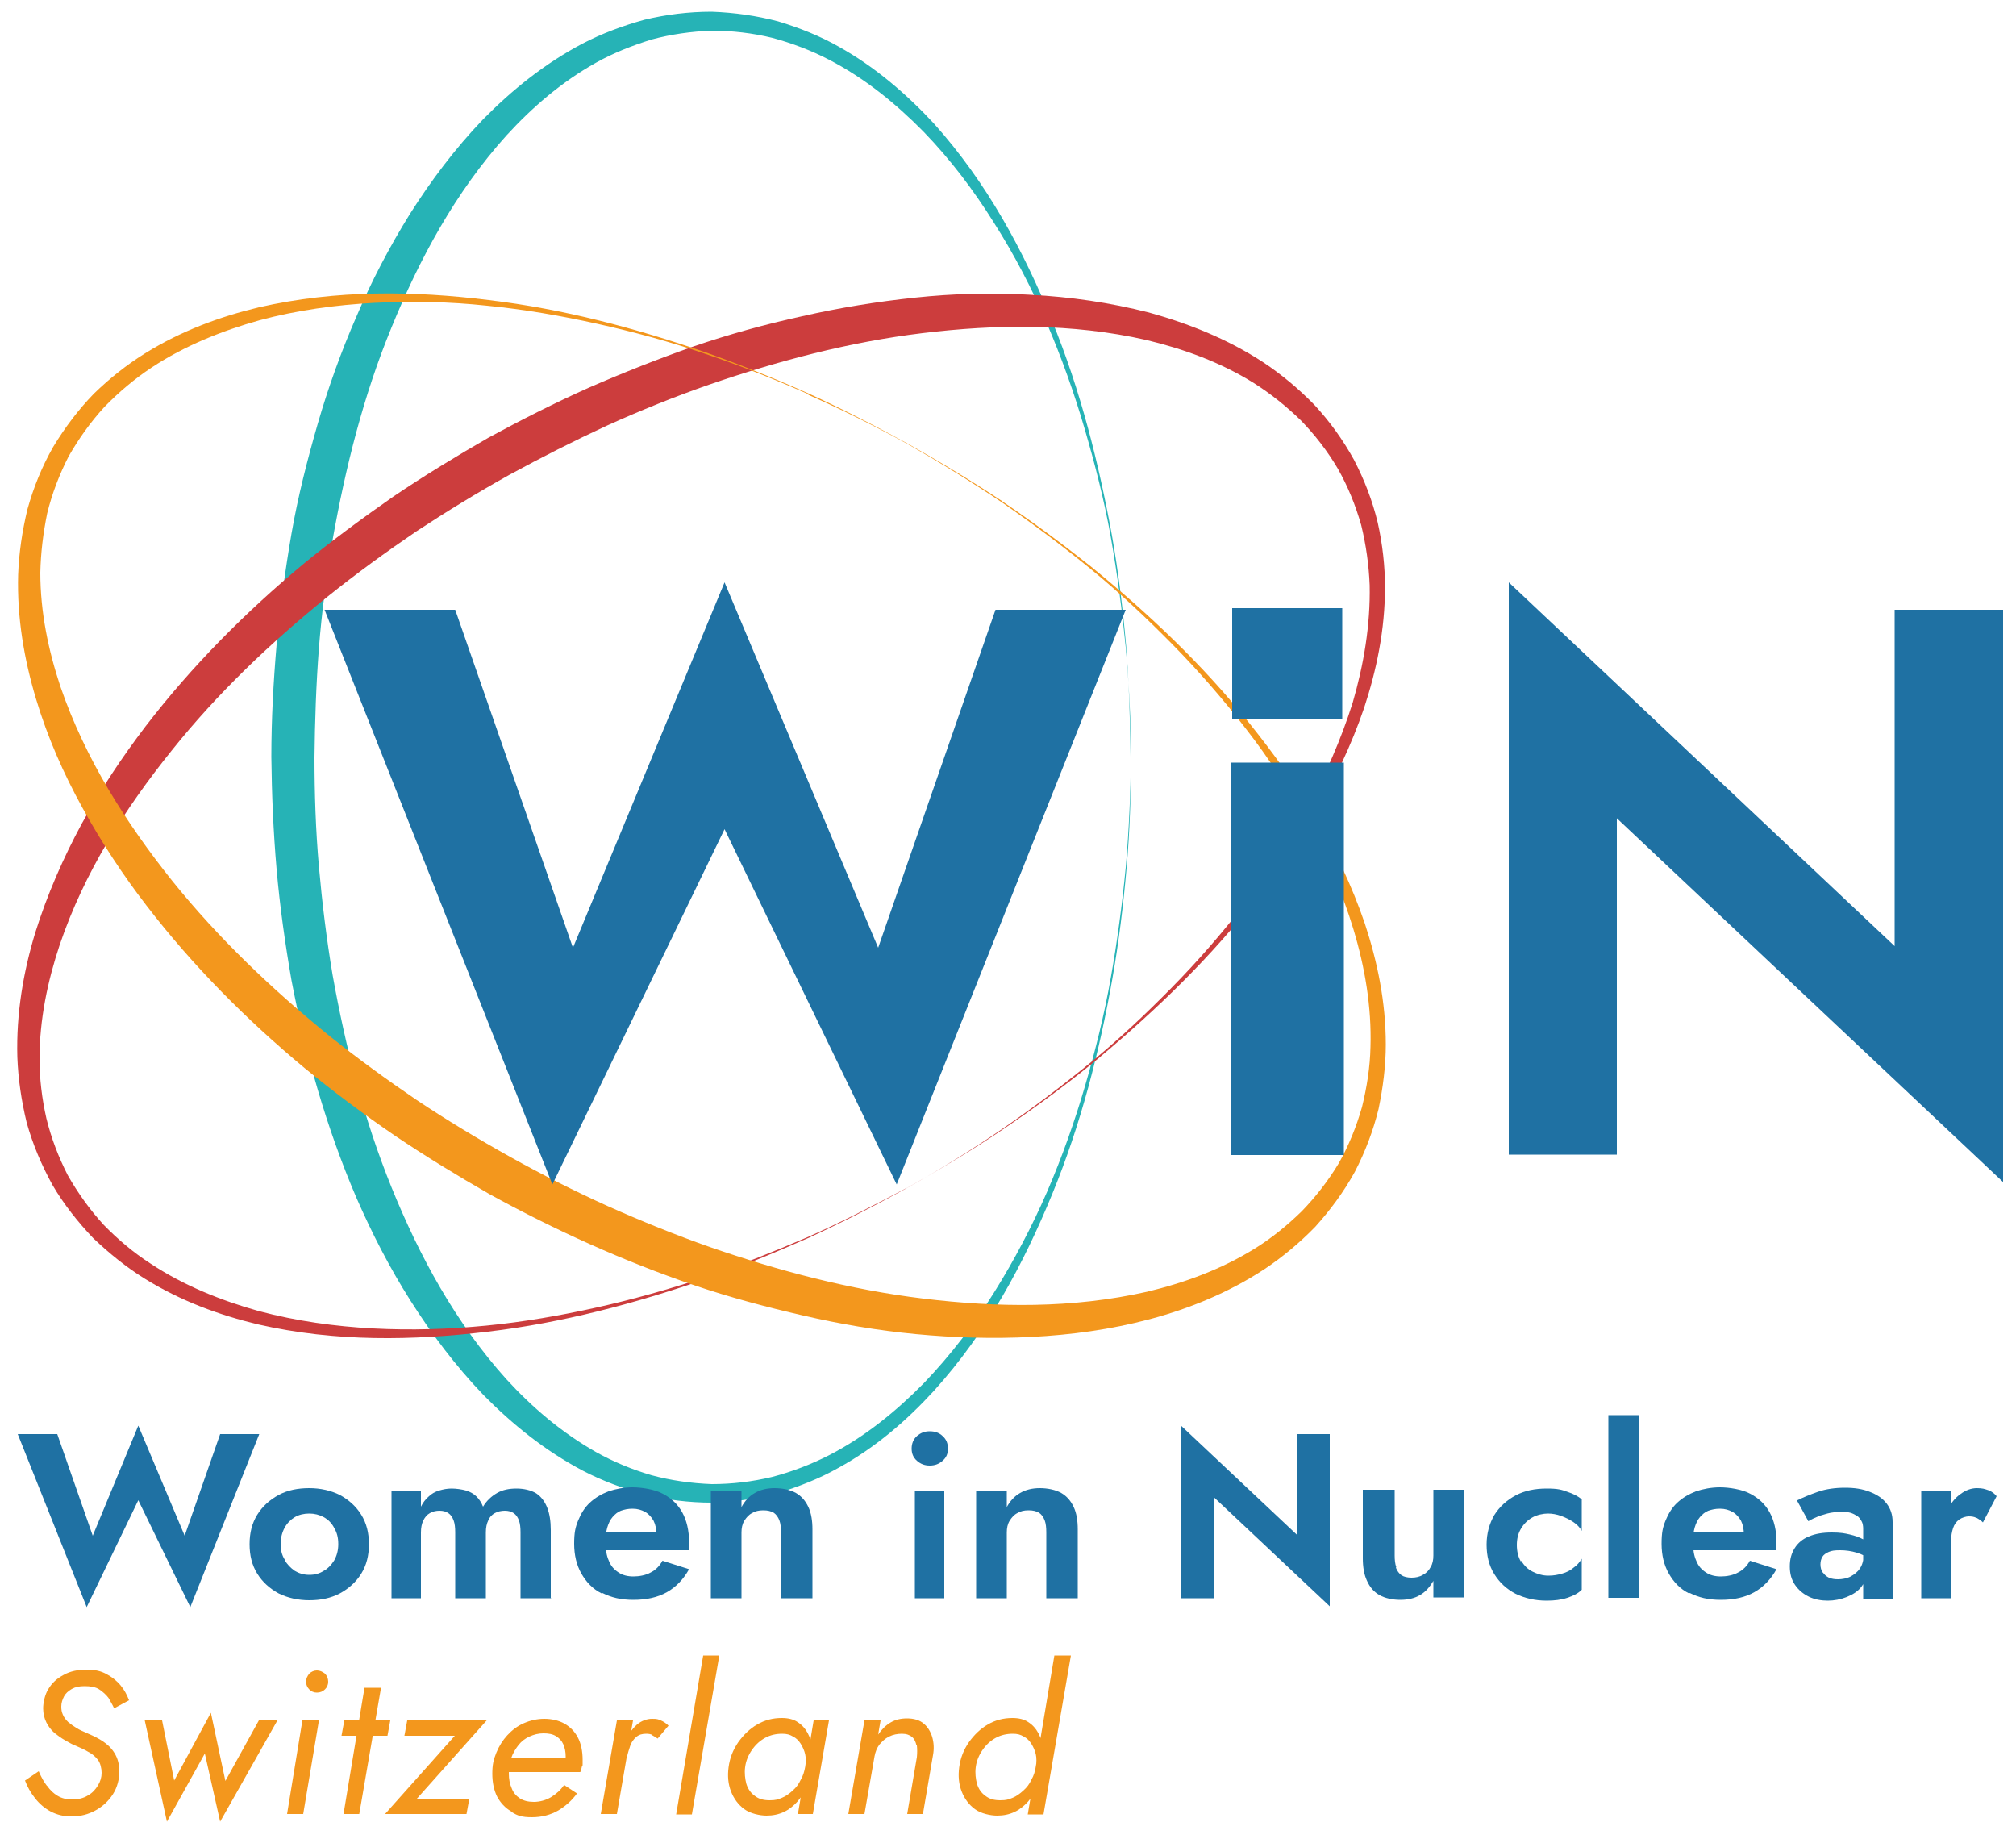 <?xml version="1.0" encoding="UTF-8"?>
<svg xmlns="http://www.w3.org/2000/svg" version="1.1" viewBox="0 0 500 456">
  <defs>
    <style>
      .cls-1 {
        fill: #1f71a3;
      }

      .cls-2 {
        fill: #26b3b6;
      }

      .cls-3 {
        fill: #f3971d;
      }

      .cls-4 {
        fill: #cc3d3d;
      }
    </style>
  </defs>
  <!-- Generator: Adobe Illustrator 28.6.0, SVG Export Plug-In . SVG Version: 1.2.0 Build 709)  -->
  <g>
    <g id="Ebene_1">
      <g>
        <path class="cls-2" d="M280.5,187.9c0-9.2-.5-18.3-1.3-27.4-.9-9.1-2.1-18.2-3.7-27.3-1.6-9-3.9-18-6.5-26.9-2.6-8.9-5.7-17.6-9.4-26.2-3.7-8.6-8-16.9-13.1-24.9-5-8-10.8-15.7-17.5-22.6-6.8-6.9-14.5-13.2-23.4-17.8-4.4-2.3-9.2-4.1-14-5.4-4.9-1.2-10-1.8-15.1-1.8-5.1.2-10.1.9-14.9,2.2-4.8,1.5-9.4,3.3-13.7,5.7-8.6,4.8-15.9,11.1-22.3,18.1-12.7,14.1-21.6,30.7-28.5,47.6-7,17-11.4,34.7-14.6,52.6-1.5,8.9-2.7,17.9-3.4,26.9-.7,9-1,18.1-1.1,27.1,0,9,.3,18.1,1.1,27.1.8,9,1.9,18,3.4,26.9,3.2,17.8,7.7,35.6,14.6,52.6,6.9,17,15.8,33.5,28.5,47.6,6.4,7,13.8,13.3,22.3,18.1,4.3,2.4,8.9,4.3,13.7,5.7,4.8,1.3,9.8,2,14.9,2.2,5.1,0,10.1-.6,15.1-1.8,4.9-1.3,9.6-3.1,14.1-5.4,8.9-4.6,16.6-10.9,23.4-17.8,6.7-7,12.5-14.6,17.5-22.6,5-8,9.4-16.4,13.1-24.9,3.7-8.6,6.8-17.3,9.4-26.2,2.6-8.9,4.8-17.8,6.4-26.9,1.6-9,2.8-18.1,3.7-27.3.8-9.1,1.2-18.3,1.3-27.4M280.5,187.9c0,9.2-.3,18.3-1.1,27.4-.8,9.1-1.9,18.2-3.5,27.3-3.2,18.1-7.8,36.1-14.9,53.4-7.1,17.3-16.1,34.2-29.4,48.9-6.7,7.3-14.4,14-23.7,19.1-4.6,2.6-9.7,4.6-14.9,6.2-5.3,1.4-10.9,2.3-16.5,2.4-5.6,0-11.2-.7-16.6-2-5.3-1.5-10.5-3.4-15.3-5.9-9.5-5-17.6-11.6-24.7-18.8-7-7.3-12.9-15.2-18.1-23.4-5.2-8.2-9.6-16.8-13.4-25.5-7.5-17.5-12.6-35.6-16.1-53.9-1.6-9.2-2.9-18.4-3.7-27.6-.8-9.2-1.2-18.5-1.3-27.8,0-9.3.5-18.5,1.3-27.8.9-9.2,2.1-18.4,3.7-27.6,1.6-9.2,3.9-18.2,6.5-27.2,2.6-9,5.8-17.9,9.6-26.6,3.7-8.7,8.2-17.3,13.3-25.5,5.2-8.2,11.1-16.1,18.1-23.4,7.1-7.2,15.2-13.8,24.7-18.8,4.8-2.5,9.9-4.4,15.3-5.9,5.4-1.3,11-2,16.7-2,5.6.2,11.2,1,16.5,2.4,5.3,1.6,10.3,3.6,14.9,6.2,9.2,5.1,17,11.9,23.7,19.1,13.2,14.7,22.3,31.7,29.3,48.9,7.1,17.3,11.6,35.3,14.9,53.4,1.6,9.1,2.7,18.2,3.5,27.3.7,9.1,1,18.3,1.1,27.4"/>
        <path class="cls-4" d="M224.9,294.6c8-4.5,15.8-9.3,23.3-14.4,7.6-5.2,14.9-10.7,22-16.5,7.1-5.8,13.8-12.1,20.3-18.7,6.5-6.6,12.6-13.6,18.3-21,5.7-7.4,10.9-15.2,15.4-23.5,4.5-8.3,8.4-17.1,11.3-26.3,2.7-9.3,4.4-19.1,4.2-29.1-.2-5-.9-10-2.1-14.9-1.4-4.9-3.3-9.6-5.8-14-2.6-4.4-5.7-8.4-9.2-12-3.6-3.5-7.5-6.6-11.6-9.2-8.3-5.2-17.5-8.5-26.7-10.7-18.5-4.2-37.3-3.9-55.5-1.7-18.2,2.2-35.9,6.9-53,12.8-8.6,3-17,6.4-25.2,10.1-8.2,3.8-16.3,7.9-24.2,12.2-7.9,4.4-15.6,9.1-23.2,14.1-7.5,5.1-14.8,10.4-21.9,16.1-14.1,11.4-27.4,24-38.8,38.3-11.5,14.3-21.6,30.1-27.7,48.1-3,9-5,18.5-5,28.3,0,4.9.6,9.8,1.7,14.7,1.2,4.9,3,9.6,5.3,14.1,2.5,4.4,5.5,8.6,8.9,12.3,3.5,3.6,7.4,6.9,11.6,9.6,8.3,5.5,17.6,9.2,26.9,11.8,9.4,2.5,18.9,3.8,28.3,4.3,9.4.5,18.9.2,28.1-.7,9.3-.9,18.4-2.5,27.4-4.5,9-2,17.9-4.5,26.6-7.4,8.7-3,17.2-6.4,25.6-10,8.4-3.7,16.5-7.9,24.6-12.2M224.9,294.6c-8,4.4-16.2,8.6-24.5,12.4-8.4,3.7-16.9,7.2-25.5,10.2-17.4,6-35.3,10.8-53.9,13-18.5,2.2-37.7,2.6-57-1.8-9.6-2.3-19.2-5.8-28.2-11.4-4.5-2.8-8.7-6.2-12.7-10-3.8-4-7.3-8.4-10.1-13.2-2.7-4.9-4.9-10.1-6.4-15.5-1.3-5.4-2.1-10.8-2.3-16.2-.3-10.8,1.5-21.1,4.4-30.7,3-9.6,7-18.7,11.6-27.2,4.7-8.5,10-16.5,15.8-24.1,11.6-15.1,24.9-28.4,39.2-40.3,7.2-5.9,14.7-11.4,22.3-16.7,7.7-5.2,15.6-10,23.6-14.6,8.1-4.4,16.4-8.6,24.9-12.4,8.5-3.7,17.1-7.1,25.9-10.2,8.8-3,17.8-5.5,27-7.5,9.2-2.1,18.5-3.6,27.9-4.6,9.4-1,19.1-1.3,28.8-.7,9.7.5,19.5,1.9,29.3,4.4,9.7,2.7,19.4,6.5,28.4,12.4,4.5,3,8.7,6.5,12.6,10.5,3.8,4.1,7.1,8.7,9.8,13.6,2.6,5,4.6,10.2,5.9,15.6,1.2,5.4,1.8,10.8,1.8,16,0,10.6-2.1,20.6-5.2,30-6.4,18.7-16.8,34.9-28.5,49.5-11.7,14.6-25.2,27.3-39.4,39-7.2,5.8-14.6,11.2-22.2,16.3-7.6,5.1-15.5,9.8-23.5,14.3"/>
        <path class="cls-3" d="M200.4,97.7c-8.4-3.7-16.9-7.1-25.6-10-8.7-3-17.6-5.4-26.6-7.4-9-2-18.2-3.6-27.4-4.5-9.3-1-18.7-1.2-28.1-.7-9.4.5-19,1.8-28.3,4.3-9.3,2.6-18.6,6.3-26.9,11.8-4.2,2.8-8,6-11.6,9.7-3.4,3.7-6.4,7.9-8.9,12.3-2.3,4.5-4.1,9.2-5.3,14.1-1,4.9-1.6,9.8-1.7,14.7,0,9.8,2,19.3,5,28.3,6.2,18,16.3,33.8,27.7,48.1,11.5,14.3,24.8,26.9,38.8,38.3,7.1,5.7,14.4,11,21.9,16.1,7.5,5,15.3,9.7,23.2,14.1,7.9,4.4,16,8.5,24.2,12.2,8.3,3.7,16.7,7.1,25.2,10.1,17.1,5.9,34.8,10.6,53,12.8,18.2,2.2,36.9,2.5,55.5-1.7,9.2-2.2,18.3-5.5,26.7-10.7,4.2-2.6,8-5.7,11.6-9.2,3.5-3.6,6.6-7.6,9.2-11.9,2.5-4.4,4.4-9.1,5.8-14,1.2-4.9,2-9.9,2.1-14.9.3-10-1.4-19.8-4.2-29.1-2.8-9.3-6.7-18-11.3-26.3-4.6-8.3-9.7-16.2-15.4-23.5-5.7-7.4-11.8-14.4-18.3-21-6.5-6.6-13.2-12.9-20.3-18.7-7.1-5.8-14.5-11.3-22-16.5-7.6-5.1-15.4-9.9-23.3-14.4-8-4.4-16.2-8.5-24.6-12.2M248.4,124.2c7.6,5.1,15,10.6,22.2,16.3,14.2,11.6,27.7,24.3,39.4,39,11.7,14.6,22.1,30.7,28.5,49.5,3.1,9.4,5.2,19.4,5.2,30,0,5.3-.7,10.7-1.8,16-1.3,5.3-3.3,10.6-5.9,15.6-2.7,4.9-6.1,9.5-9.8,13.6-3.9,4-8.1,7.5-12.6,10.5-9,5.9-18.7,9.8-28.4,12.4-9.8,2.6-19.6,3.9-29.3,4.4-9.7.5-19.3.2-28.8-.7-9.5-.9-18.8-2.5-27.9-4.6-9.1-2.1-18.2-4.5-27-7.5-8.8-3-17.4-6.4-25.9-10.2-8.5-3.8-16.7-7.9-24.9-12.4-8-4.6-15.9-9.4-23.6-14.6-7.6-5.2-15.1-10.8-22.3-16.7-14.3-11.9-27.6-25.2-39.2-40.3-5.8-7.5-11.1-15.6-15.8-24.1-4.7-8.5-8.7-17.5-11.6-27.2-2.9-9.7-4.7-20-4.4-30.7.2-5.4,1-10.8,2.3-16.2,1.5-5.4,3.6-10.6,6.4-15.5,2.9-4.8,6.3-9.3,10.1-13.2,3.9-3.8,8.2-7.2,12.7-10,9-5.6,18.6-9.1,28.2-11.4,19.3-4.4,38.5-4.1,57-1.8,18.6,2.2,36.5,7,53.9,13,8.7,3.1,17.2,6.5,25.5,10.2,8.3,3.8,16.5,8,24.5,12.4,8,4.5,15.8,9.2,23.5,14.3"/>
        <polygon class="cls-1" points="54.6 355.6 64.3 355.6 47.2 398.5 34.3 372 21.5 398.5 4.4 355.6 14.2 355.6 23 380.8 34.3 353.5 45.8 380.8 54.6 355.6"/>
        <path class="cls-1" d="M70.6,386.8c.6,1.1,1.5,2,2.5,2.7,1,.6,2.2,1,3.6,1s2.5-.3,3.6-1c1.1-.6,1.9-1.5,2.6-2.6.6-1.1,1-2.4,1-4s-.3-2.8-1-4c-.6-1.2-1.5-2.1-2.6-2.7-1.1-.6-2.3-.9-3.6-.9s-2.6.3-3.6.9c-1,.6-1.9,1.5-2.5,2.6-.6,1.1-1,2.5-1,4s.3,2.8,1,3.9M63.8,375.6c1.3-2.1,3.1-3.7,5.3-4.9,2.2-1.2,4.8-1.7,7.6-1.7s5.4.6,7.6,1.7c2.2,1.2,4,2.8,5.3,4.9,1.3,2.1,1.9,4.5,1.9,7.3s-.6,5.2-1.9,7.3c-1.3,2.1-3.1,3.7-5.3,4.9-2.3,1.2-4.8,1.7-7.6,1.7s-5.4-.6-7.6-1.7c-2.2-1.2-4-2.8-5.3-4.9-1.3-2.1-1.9-4.5-1.9-7.3s.6-5.2,1.9-7.3"/>
        <path class="cls-1" d="M136.7,396.3h-7.6v-16.3c0-1.2-.1-2.2-.4-3-.3-.8-.7-1.4-1.3-1.8-.6-.4-1.3-.6-2.2-.6s-1.8.2-2.5.6-1.3,1-1.6,1.8c-.4.8-.6,1.8-.6,3v16.3h-7.6v-16.3c0-1.2-.1-2.2-.4-3-.3-.8-.7-1.4-1.3-1.8-.6-.4-1.3-.6-2.2-.6s-1.7.2-2.4.6-1.2,1-1.6,1.8c-.4.8-.6,1.8-.6,3v16.3h-7.3v-26.7h7.3v4c.5-1,1.1-1.8,1.9-2.5.7-.7,1.6-1.2,2.6-1.5,1-.3,2-.5,3.1-.5s2.6.2,3.6.5c1,.3,1.9.8,2.6,1.5.7.7,1.2,1.5,1.6,2.5.9-1.5,2.1-2.6,3.5-3.4,1.4-.8,3-1.1,4.8-1.1s3.6.4,4.9,1.2c1.2.8,2.1,2,2.7,3.5.6,1.5.9,3.4.9,5.6v17.1Z"/>
        <path class="cls-1" d="M149.2,395.1c-2.2-1.1-3.8-2.8-5-4.9s-1.8-4.6-1.8-7.4.3-4.1,1-5.8c.7-1.7,1.6-3.2,2.9-4.4,1.3-1.2,2.8-2.1,4.6-2.8,1.8-.6,3.8-1,6-1s5.5.5,7.5,1.6c2.1,1.1,3.7,2.6,4.8,4.6,1.1,2,1.7,4.5,1.7,7.4s0,.8,0,1.1c0,.3,0,.6,0,.9h-24v-4.6h17.3l-2.1,2.7c.2-.3.4-.6.5-1,.1-.4.2-.7.2-1,0-1.3-.2-2.4-.7-3.4-.5-.9-1.2-1.7-2.1-2.2-.9-.5-1.9-.8-3.1-.8s-2,.2-2.9.5c-.8.3-1.5.9-2.1,1.6-.6.7-1,1.6-1.3,2.6-.3,1-.4,2.3-.4,3.7,0,1.7.2,3.2.8,4.5.5,1.3,1.3,2.2,2.4,2.9,1,.7,2.3,1,3.7,1s3.1-.3,4.3-1c1.2-.6,2.2-1.6,2.9-2.9l6.6,2.1c-1.4,2.5-3.2,4.4-5.5,5.7-2.3,1.3-5.1,1.9-8.3,1.9s-5.5-.6-7.7-1.7"/>
        <path class="cls-1" d="M193.3,377c-.3-.8-.8-1.5-1.4-1.9-.7-.4-1.5-.6-2.6-.6s-2,.2-2.8.7c-.8.4-1.4,1.1-1.9,1.9-.5.8-.7,1.8-.7,2.9v16.3h-7.6v-26.7h7.6v4.1c.8-1.5,1.9-2.7,3.3-3.5,1.4-.8,3-1.2,4.9-1.2s3.9.4,5.3,1.2c1.4.8,2.4,2,3.1,3.5.7,1.5,1,3.4,1,5.5v17.1h-7.8v-16.3c0-1.2-.1-2.2-.4-3"/>
        <path class="cls-1" d="M234.2,396.3h-7.3v-26.7h7.3v26.7ZM227.4,356.1c.9-.8,1.9-1.2,3.2-1.2s2.4.4,3.2,1.2c.9.8,1.3,1.8,1.3,3.1s-.4,2.2-1.3,3c-.9.8-1.9,1.2-3.2,1.2s-2.3-.4-3.2-1.2c-.9-.8-1.3-1.8-1.3-3s.4-2.3,1.3-3.1"/>
        <path class="cls-1" d="M259.1,377c-.3-.8-.8-1.5-1.4-1.9-.7-.4-1.5-.6-2.6-.6s-2,.2-2.8.7c-.8.4-1.4,1.1-1.9,1.9-.5.8-.7,1.8-.7,2.9v16.3h-7.6v-26.7h7.6v4.1c.8-1.5,1.9-2.7,3.3-3.5,1.4-.8,3-1.2,4.9-1.2s3.9.4,5.3,1.2c1.4.8,2.4,2,3.1,3.5.7,1.5,1,3.4,1,5.5v17.1h-7.8v-16.3c0-1.2-.1-2.2-.4-3"/>
        <polygon class="cls-1" points="329.8 355.6 329.8 398.3 301 371.2 301 396.3 292.9 396.3 292.9 353.5 321.8 380.7 321.8 355.6 329.8 355.6"/>
        <path class="cls-1" d="M346.2,388.7c.3.8.8,1.5,1.4,1.9.6.4,1.5.6,2.5.6s2-.2,2.8-.7c.8-.4,1.5-1.1,1.9-1.9.5-.8.7-1.8.7-2.9v-16.3h7.5v26.7h-7.5v-4.1c-.9,1.5-1.9,2.7-3.3,3.5-1.3.8-3,1.2-4.9,1.2s-3.8-.4-5.2-1.2c-1.4-.8-2.4-2-3.1-3.6-.7-1.5-1-3.4-1-5.5v-17h7.9v16.3c0,1.1.1,2.1.4,2.9"/>
        <path class="cls-1" d="M377.3,387c.7,1.2,1.6,2.1,2.8,2.7,1.2.6,2.5,1,3.9,1s2.3-.2,3.4-.5c1.1-.3,2.1-.8,2.9-1.5.9-.6,1.5-1.4,2-2.2v7.7c-.9.9-2.1,1.5-3.6,2-1.5.5-3.2.7-5.1.7-2.9,0-5.4-.6-7.7-1.7-2.3-1.2-4-2.8-5.3-4.9-1.3-2.1-1.9-4.5-1.9-7.3s.7-5.2,1.9-7.3c1.3-2.1,3.1-3.7,5.3-4.9,2.3-1.2,4.8-1.7,7.7-1.7s3.7.3,5.1.8c1.5.5,2.7,1.1,3.6,1.9v7.8c-.5-.9-1.2-1.6-2.1-2.2-.9-.6-1.9-1.1-3-1.5-1.1-.4-2.2-.6-3.3-.6s-2.7.3-3.9,1c-1.2.7-2.1,1.6-2.8,2.8-.7,1.2-1,2.5-1,4s.3,2.9,1,4.1"/>
        <rect class="cls-1" x="398.9" y="350.9" width="7.6" height="45.3"/>
        <path class="cls-1" d="M418.9,395.1c-2.2-1.1-3.8-2.8-5-4.9s-1.8-4.6-1.8-7.4.3-4.1,1-5.8c.7-1.7,1.6-3.2,2.9-4.4,1.3-1.2,2.8-2.1,4.6-2.8,1.8-.6,3.8-1,6-1s5.5.5,7.5,1.6c2.1,1.1,3.7,2.6,4.8,4.6,1.1,2,1.7,4.5,1.7,7.4s0,.8,0,1.1c0,.3,0,.6,0,.9h-24v-4.6h17.3l-2.1,2.7c.2-.3.4-.6.5-1,.1-.4.2-.7.2-1,0-1.3-.2-2.4-.7-3.4-.5-.9-1.2-1.7-2.1-2.2-.9-.5-1.9-.8-3.1-.8s-2,.2-2.9.5c-.8.3-1.5.9-2.1,1.6-.6.7-1,1.6-1.3,2.6-.3,1-.4,2.3-.4,3.7,0,1.7.2,3.2.8,4.5.5,1.3,1.3,2.2,2.4,2.9,1,.7,2.3,1,3.7,1s3.1-.3,4.3-1c1.2-.6,2.2-1.6,2.9-2.9l6.6,2.1c-1.4,2.5-3.2,4.4-5.5,5.7-2.3,1.3-5.1,1.9-8.3,1.9s-5.5-.6-7.7-1.7"/>
        <path class="cls-1" d="M445.8,372c1.4-.7,3.1-1.4,5.1-2.1,2-.7,4.3-1,6.7-1s4.3.3,6.1,1c1.8.7,3.2,1.6,4.2,2.9,1,1.3,1.5,2.8,1.5,4.6v19h-7.3v-17.3c0-.7-.1-1.4-.4-1.9-.3-.5-.6-1-1.1-1.3-.5-.3-1-.6-1.7-.8-.7-.2-1.4-.2-2.2-.2-1.2,0-2.4.1-3.5.4-1.1.3-2.1.6-2.9,1-.8.3-1.4.7-1.8.9l-2.8-5.1ZM452.1,389.9c.4.6.9,1,1.5,1.3.7.3,1.4.4,2.3.4s2.2-.2,3.1-.7c.9-.5,1.7-1.1,2.3-2,.6-.9.9-2,.9-3.3l.9,3.5c0,1.7-.5,3.1-1.4,4.3-.9,1.2-2.2,2-3.7,2.6-1.5.6-3.1.9-4.7.9s-3.3-.3-4.7-1c-1.4-.7-2.5-1.6-3.4-2.9-.9-1.3-1.3-2.8-1.3-4.6s.4-3.2,1.2-4.5c.8-1.3,2-2.3,3.5-2.9,1.6-.7,3.5-1,5.7-1s3.2.2,4.5.5c1.3.3,2.4.7,3.3,1.2.9.5,1.6,1,1.9,1.5v3.6c-1-.8-2.2-1.4-3.5-1.8-1.3-.4-2.7-.6-4.1-.6s-2.1.1-2.8.4c-.7.3-1.3.7-1.6,1.2-.3.5-.5,1.1-.5,1.9s.2,1.4.5,2"/>
        <path class="cls-1" d="M490.2,376.4c-.5-.3-1.2-.4-1.9-.4s-1.7.3-2.4.8c-.7.5-1.2,1.2-1.5,2.1-.3.9-.5,2-.5,3.3l-2.1-2.1c0-2.1.4-4,1.2-5.7.8-1.6,1.9-3,3.2-3.9,1.3-1,2.7-1.5,4.1-1.5s1.9.2,2.8.5c.9.3,1.6.9,2.1,1.5l-3.4,6.5c-.5-.5-1-.8-1.5-1.1M483.9,396.3h-7.4v-26.7h7.4v26.7Z"/>
        <polygon class="cls-1" points="246.9 151.2 279.2 151.2 222.4 293.7 179.7 205.6 137 293.7 80.5 151.2 112.9 151.2 142.1 235 179.7 144.4 217.8 235 246.9 151.2"/>
        <rect class="cls-1" x="305.3" y="189.1" width="28" height="97.3"/>
        <polygon class="cls-1" points="496.8 151.2 496.8 293.1 401 202.9 401 286.3 374.2 286.3 374.2 144.4 469.9 234.6 469.9 151.2 496.8 151.2"/>
        <rect class="cls-1" x="305.6" y="150.8" width="27.3" height="27.4"/>
      </g>
      <g>
        <path class="cls-3" d="M11.7,442.8c.7,1.1,1.6,1.9,2.6,2.5s2.2.9,3.6.9,2.8-.3,3.9-1c1.1-.6,1.9-1.5,2.5-2.5.6-1,.9-2,.9-3.1s-.3-2.4-.9-3.2c-.6-.8-1.4-1.5-2.4-2-1-.6-2.1-1.1-3.3-1.6-.8-.3-1.6-.8-2.5-1.3-.9-.5-1.7-1.1-2.6-1.8-.8-.7-1.5-1.6-2-2.6-.5-1-.8-2.2-.8-3.5s.4-3.4,1.3-4.8c.9-1.5,2.1-2.6,3.8-3.5,1.6-.9,3.5-1.3,5.7-1.3s3.6.4,4.9,1.1,2.5,1.6,3.5,2.8,1.6,2.4,2.1,3.7l-3.7,2c-.4-.9-.9-1.7-1.4-2.6-.6-.8-1.4-1.5-2.3-2.1s-2.2-.8-3.6-.8-2.3.2-3.2.7-1.5,1.1-1.9,1.8c-.4.8-.7,1.6-.7,2.5s.1,1.4.4,2.1.7,1.2,1.3,1.8c.6.5,1.3,1,2.1,1.5.8.5,1.8.9,2.9,1.4,1.2.5,2.4,1.1,3.5,1.8,1.2.8,2.2,1.7,3,3s1.2,2.8,1.2,4.6-.5,3.9-1.6,5.6c-1.1,1.7-2.5,3-4.3,4-1.8,1-3.8,1.5-5.9,1.5s-3.6-.4-5.2-1.2c-1.5-.8-2.8-1.9-3.9-3.3-1.1-1.4-1.9-2.8-2.5-4.4l3.4-2.3c.6,1.4,1.3,2.7,2.1,3.7Z"/>
        <path class="cls-3" d="M40.2,426.6l3,14.9,9.1-16.8,3.6,16.9,8.3-15h4.6l-14.2,25.1-3.8-16.9-9.4,16.9-5.5-25.1h4.4Z"/>
        <path class="cls-3" d="M79.1,426.6l-3.9,23.2h-4l3.8-23.2h4.1ZM76.7,415c.5-.5,1.2-.8,1.9-.8s1.4.3,2,.8c.5.5.8,1.2.8,2s-.3,1.4-.8,1.9-1.2.8-2,.8-1.4-.3-1.9-.8c-.5-.5-.8-1.2-.8-1.9s.3-1.4.8-2Z"/>
        <path class="cls-3" d="M96.8,426.6l-.7,3.8h-11.4l.7-3.8h11.3ZM94.5,418.5l-5.4,31.3h-3.9l5.2-31.3h4.1Z"/>
        <path class="cls-3" d="M100.3,430.4l.7-3.8h19.7l-17.3,19.4h13l-.7,3.8h-20.2l17.3-19.4h-12.5Z"/>
        <path class="cls-3" d="M126.7,449.1c-1.4-.8-2.6-2.1-3.4-3.6-.8-1.6-1.2-3.5-1.2-5.7s.3-3.5,1-5.2,1.6-3.1,2.7-4.3c1.2-1.3,2.5-2.3,4.1-3,1.6-.7,3.3-1.1,5.1-1.1s3.6.4,5,1.2c1.4.8,2.5,1.9,3.3,3.4s1.2,3.4,1.2,5.6,0,1.1-.2,1.7c-.1.6-.2,1-.4,1.3h-19.3v-3.4h16.6l-1.6,2.3c.2-.4.3-.8.5-1.3.1-.5.2-.9.2-1.4,0-1.2-.2-2.2-.6-3.1-.4-.9-1-1.5-1.8-2-.8-.5-1.8-.7-3.1-.7s-2.4.3-3.5.8-2,1.2-2.7,2.1-1.4,2-1.8,3.2c-.4,1.2-.6,2.4-.6,3.8s.2,2.6.7,3.7c.4,1.1,1.1,1.9,2,2.5.9.6,2.1.9,3.5.9s3-.4,4.3-1.2,2.4-1.8,3.2-3l3.2,2.1c-1.2,1.7-2.8,3.1-4.6,4.2-1.9,1.1-4.1,1.7-6.6,1.7s-3.6-.4-5-1.3Z"/>
        <path class="cls-3" d="M153,449.8h-4l4-23.2h4l-4,23.2ZM161.8,430.2c-.4-.2-.9-.3-1.5-.3-1,0-1.8.2-2.5.8-.7.6-1.2,1.3-1.5,2.2-.3.9-.6,1.8-.8,2.8h-1.9c.3-1.6.8-3.1,1.6-4.5.8-1.4,1.7-2.6,2.8-3.6,1.1-.9,2.4-1.4,3.7-1.4s1.5.1,2.2.4c.7.3,1.3.7,1.9,1.3l-2.7,3.2c-.4-.3-.9-.6-1.3-.8Z"/>
        <path class="cls-3" d="M178.4,410.5l-6.8,39.4h-3.9l6.7-39.4h4Z"/>
        <path class="cls-3" d="M183.1,432c1.3-1.8,2.8-3.3,4.7-4.4,1.9-1.1,3.9-1.6,6.1-1.6,1.5,0,2.9.3,3.9,1,1.1.7,1.9,1.6,2.5,2.7s1,2.4,1.2,3.9c.2,1.4.2,2.9,0,4.5-.2,1.7-.7,3.2-1.3,4.7s-1.4,2.7-2.4,3.9c-1,1.1-2.1,2-3.4,2.6-1.3.6-2.7.9-4.3.9s-4-.5-5.5-1.6-2.6-2.6-3.3-4.4c-.7-1.8-.9-3.8-.6-6,.3-2.3,1.1-4.3,2.4-6.2ZM185.1,442.3c.4,1.3,1.1,2.3,2.1,3,1,.8,2.2,1.1,3.7,1.1s2-.2,3-.6c1-.4,1.8-1,2.7-1.8s1.5-1.6,2-2.7c.6-1,.9-2.1,1.1-3.2.2-1.1.2-2.2,0-3.1s-.6-1.8-1.1-2.6c-.5-.8-1.1-1.4-1.9-1.8-.8-.5-1.6-.7-2.7-.7-1.5,0-2.9.3-4.2,1-1.3.7-2.4,1.7-3.3,3-.9,1.3-1.5,2.7-1.7,4.3-.2,1.5,0,2.9.3,4.1ZM205.6,426.6l-4,23.2h-3.7l3.9-23.2h3.8Z"/>
        <path class="cls-3" d="M227.3,432.8c-.2-.9-.5-1.6-1.1-2.1-.6-.5-1.4-.8-2.5-.8s-2.2.2-3.2.7c-1,.5-1.7,1.2-2.4,2-.6.8-1,1.8-1.2,2.9l-2.5,14.3h-4l4-23.2h4l-.6,3.5c.9-1.3,1.9-2.3,3.1-3,1.2-.7,2.5-1,4.1-1s3.1.4,4.1,1.3c1,.8,1.7,2,2.1,3.3.4,1.4.5,2.9.2,4.5l-2.5,14.6h-3.9l2.4-14.1c.1-1,.1-2,0-2.9Z"/>
        <path class="cls-3" d="M240.3,432c1.3-1.8,2.8-3.3,4.7-4.4,1.9-1.1,3.9-1.6,6.1-1.6,1.5,0,2.9.3,3.9,1,1.1.7,1.9,1.6,2.5,2.7s1,2.4,1.2,3.9c.2,1.4.2,2.9,0,4.5-.2,1.7-.7,3.2-1.3,4.7s-1.4,2.7-2.4,3.9c-1,1.1-2.1,2-3.4,2.6-1.3.6-2.7.9-4.3.9s-4-.5-5.5-1.6-2.6-2.6-3.3-4.4c-.7-1.8-.9-3.8-.6-6,.3-2.3,1.1-4.3,2.4-6.2ZM242.3,442.3c.4,1.3,1.1,2.3,2.1,3,1,.8,2.2,1.1,3.7,1.1s2-.2,3-.6c1-.4,1.8-1,2.7-1.8s1.5-1.6,2-2.7c.6-1,.9-2.1,1.1-3.2.2-1.1.2-2.2,0-3.1s-.6-1.8-1.1-2.6c-.5-.8-1.1-1.4-1.9-1.8-.8-.5-1.6-.7-2.7-.7-1.5,0-2.9.3-4.2,1-1.3.7-2.4,1.7-3.3,3-.9,1.3-1.5,2.7-1.7,4.3-.2,1.5,0,2.9.3,4.1ZM265.6,410.5l-6.8,39.4h-3.9l6.6-39.4h4.1Z"/>
      </g>
    </g>
  </g>
</svg>